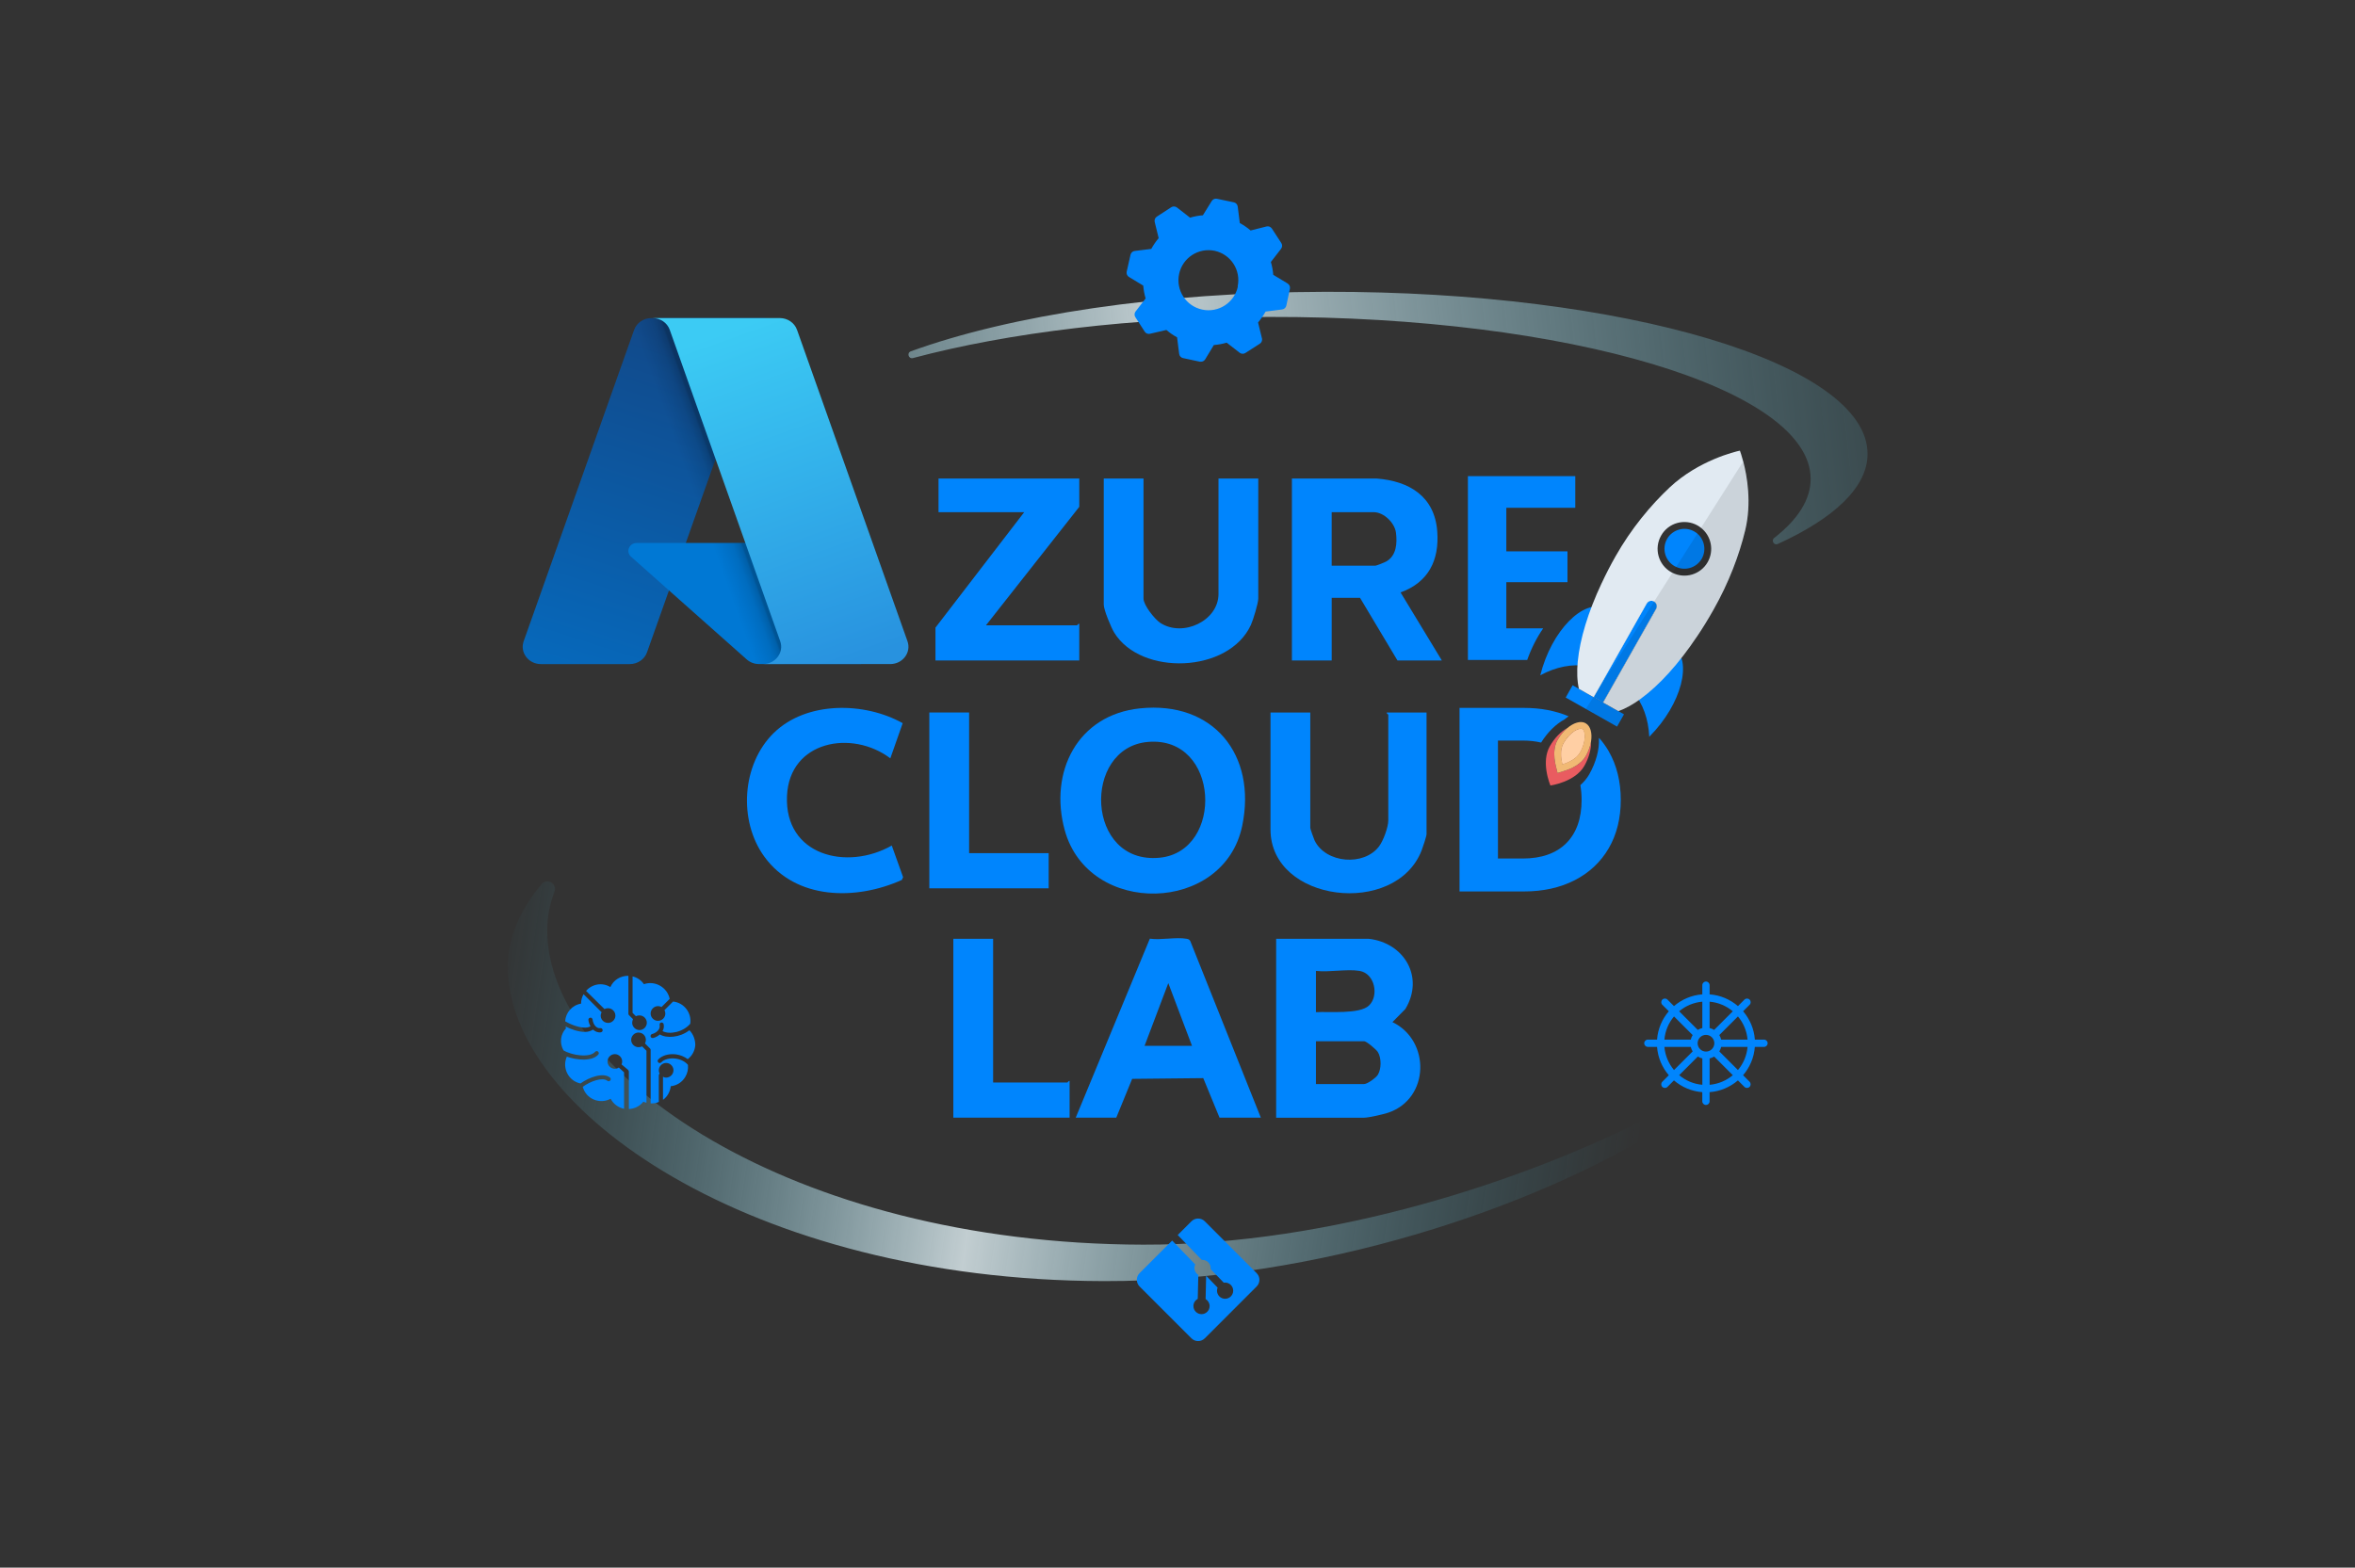 <?xml version="1.0" encoding="UTF-8" standalone="no"?>
<svg
   id="svg1"
   version="1.1"
   viewBox="0 0 1153.7 768.19"
   sodipodi:docname="azurecloudlab-logo.svg"
   inkscape:version="1.4.2 (ebf0e940, 2025-05-08)"
   xmlns:inkscape="http://www.inkscape.org/namespaces/inkscape"
   xmlns:sodipodi="http://sodipodi.sourceforge.net/DTD/sodipodi-0.dtd"
   xmlns:xlink="http://www.w3.org/1999/xlink"
   xmlns="http://www.w3.org/2000/svg"
   xmlns:svg="http://www.w3.org/2000/svg">
  <rect x="0" y="0" width="1153.7" height="768.19" fill="#333333" stroke="none"/>
  <!-- Generator: Adobe Illustrator 29.8.2, SVG Export Plug-In . SVG Version: 2.1.1 Build 3)  -->
  <defs
     id="defs12">
    <style
       id="style1">
      .st0 {
        fill: #e1eaf2;
      }

      .st1 {
        opacity: .1;
      }

      .st1, .st2 {
        isolation: isolate;
      }

      .st3 {
        fill: #e95c60;
      }

      .st4 {
        fill: #0078d4;
      }

      .st5 {
        fill: #f1b974;
      }

      .st2 {
        fill: #0085fd;
      }

      .st6 {
        fill: #fff;
      }

      .st7 {
        fill: #e5a45e;
      }

      .st8 {
        fill: url(#Degradado_sin_nombre);
      }

      .st9 {
        fill: url(#Degradado_sin_nombre_211);
      }

      .st10 {
        fill: url(#Degradado_sin_nombre_3);
      }

      .st11 {
        fill: url(#Degradado_sin_nombre_2);
      }

      .st12 {
        fill: #f2f2f2;
      }

      .st13 {
        fill: url(#Degradado_sin_nombre_21);
      }

      .st14 {
        fill: #ffcfa4;
      }
    </style>
    <linearGradient
       id="Degradado_sin_nombre_21"
       data-name="Degradado sin nombre 21"
       x1="681.12"
       y1="413.12"
       x2="254.17"
       y2="511.39"
       gradientTransform="translate(1471.04 2039.88) rotate(179.87) scale(1.8 3.91)"
       gradientUnits="userSpaceOnUse">
      <stop
         offset="0"
         stop-color="#3093ac"
         stop-opacity="0"
         id="stop1" />
      <stop
         offset=".44"
         stop-color="#dfedf1"
         stop-opacity=".83"
         id="stop2" />
      <stop
         offset="1"
         stop-color="#3093ac"
         stop-opacity="0"
         id="stop3" />
    </linearGradient>
    <linearGradient
       id="Degradado_sin_nombre_211"
       data-name="Degradado sin nombre 21"
       x1="846.23"
       y1="552.41"
       x2="421.46"
       y2="650.17"
       gradientTransform="translate(1337.77 -710.08) rotate(-179.86) scale(1.29 -2.09)"
       xlink:href="#Degradado_sin_nombre_21" />
    <linearGradient
       id="Degradado_sin_nombre"
       data-name="Degradado sin nombre"
       x1="-336.78"
       y1="907.75"
       x2="-342.11"
       y2="891.98"
       gradientTransform="translate(4005.63 9573.64) scale(10.89 -10.36)"
       gradientUnits="userSpaceOnUse">
      <stop
         offset="0"
         stop-color="#114a8b"
         id="stop4" />
      <stop
         offset="1"
         stop-color="#0669bc"
         id="stop5" />
    </linearGradient>
    <linearGradient
       id="Degradado_sin_nombre_2"
       data-name="Degradado sin nombre 2"
       x1="-335.12"
       y1="900.4"
       x2="-336.35"
       y2="899.98"
       gradientTransform="translate(4005.63 9573.64) scale(10.89 -10.36)"
       gradientUnits="userSpaceOnUse">
      <stop
         offset="0"
         stop-color="#000"
         stop-opacity=".3"
         id="stop6" />
      <stop
         offset=".07"
         stop-color="#000"
         stop-opacity=".2"
         id="stop7" />
      <stop
         offset=".32"
         stop-color="#000"
         stop-opacity=".1"
         id="stop8" />
      <stop
         offset=".62"
         stop-color="#000"
         stop-opacity=".05"
         id="stop9" />
      <stop
         offset="1"
         stop-color="#000"
         stop-opacity="0"
         id="stop10" />
    </linearGradient>
    <linearGradient
       id="Degradado_sin_nombre_3"
       data-name="Degradado sin nombre 3"
       x1="-335.8"
       y1="908.21"
       x2="-329.94"
       y2="892.6"
       gradientTransform="translate(4005.63 9573.64) scale(10.89 -10.36)"
       gradientUnits="userSpaceOnUse">
      <stop
         offset="0"
         stop-color="#3ccbf4"
         id="stop11" />
      <stop
         offset="1"
         stop-color="#2892df"
         id="stop12" />
    </linearGradient>
  </defs>
  <sodipodi:namedview
     id="namedview1"
     bordercolor="#000000"
     borderopacity="0.25"
     inkscape:current-layer="svg1"
     inkscape:cx="921.08542"
     inkscape:cy="674.44406"
     inkscape:deskcolor="#d1d1d1"
     inkscape:document-units="mm"
     inkscape:pagecheckerboard="0"
     inkscape:pageopacity="0.0"
     inkscape:showpageshadow="2"
     inkscape:window-height="1021"
     inkscape:window-maximized="0"
     inkscape:window-width="1696"
     inkscape:window-x="234"
     inkscape:window-y="31"
     inkscape:zoom="0.45815512"
     pagecolor="#ffffff" />
  <path
     class="st13"
     d="M649.64,142.99c-81.78.18-154.86,11.51-203.44,29.17-2.08.76-1.09,3.87,1.05,3.3,46.6-12.42,107.65-20.02,174.5-20.16,146.42-.32,265.19,35.2,265.28,79.35.02,10.2-6.32,19.96-17.86,28.95-1.63,1.27-.1,3.82,1.78,2.96,27.81-12.71,44-27.91,43.96-44.22-.1-44.14-118.87-79.67-265.28-79.35Z"
     id="path12" />
  <path
     class="st9"
     d="M248.78,473.72c.03-14.18,5.86-27.8,16.56-40.5,2.67-3.16,7.75-.19,6.3,3.68-2.32,6.18-3.53,12.5-3.55,18.94-.16,69.88,118.68,153.68,291.98,154.08,92.26.22,187.89-31.4,251.26-64.19,4.21-2.18,7.71,3.91,3.69,6.42-62.87,39.38-168.83,75.88-274.26,75.63-173.3-.41-292.15-84.21-291.98-154.08Z"
     id="path13" />
  <path
     class="st2"
     d="M337.72,504.86c-4.83,3.7-11.19,4-14.48,2.05-.92.82-2.05,1.44-3.29,1.75-.51.1-1.13-.21-1.23-.72s.21-1.13.72-1.23c2.05-.51,4.21-2.36,3.7-4.42-.1-.51.21-1.13.72-1.23s1.13.21,1.23.72c.31,1.23.1,2.46-.51,3.49,3.39,1.85,10.06.51,13.56-3.59.82-5.24-2.98-10.37-8.42-10.89l-4.21,4.21c1.33,2.46-.51,5.24-3.18,5.24-1.95,0-3.59-1.64-3.59-3.59,0-2.67,2.88-4.52,5.34-3.18l4-4c-1.13-5.55-7.09-9.14-12.63-7.19-1.33-1.95-3.29-3.29-5.55-3.8v17.87l1.64,1.64c.51-.31,1.13-.41,1.75-.41,1.95,0,3.59,1.64,3.59,3.59s-1.64,3.59-3.59,3.59-3.59-1.64-3.59-3.59c0-.62.21-1.23.41-1.75l-1.95-1.95c-.21-.21-.31-.41-.31-.72v-18.59c-3.9,0-7.29,2.05-8.83,5.55-3.9-2.46-8.93-1.54-11.91,1.85l9.04,8.93c2.46-1.33,5.34.51,5.34,3.18,0,1.95-1.64,3.59-3.59,3.59-2.67,0-4.52-2.77-3.18-5.24l-8.83-8.83c-.82,1.44-1.23,2.98-1.23,4.62-4.42.72-7.5,4.42-7.8,8.63,3.8,2.26,9.76,4.21,12.43,2.46-.51-.92-.92-1.95-1.03-3.08-.1-.51.31-1.03.92-1.13.51-.1,1.03.31,1.13.92.21,2.16,1.75,4.52,3.8,4.21.51-.1,1.03.31,1.13.92.1.51-.31,1.03-.92,1.13-1.44.21-2.77-.41-3.8-1.33-1.13.72-2.46,1.13-4,1.13-3.08,0-6.67-1.23-9.45-2.67.1.31.1.62.21.92-2.67,2.77-3.29,7.19-1.23,10.78,4,2.46,12.84,3.8,15.51.72.41-.41,1.03-.51,1.44-.1s.51,1.03.1,1.44c-3.08,3.59-10.89,2.67-15.4,1.03-2.46,5.44.72,11.91,6.67,13.14,4.31-3.08,11.19-5.55,14.48-2.88.41.31.51,1.03.1,1.44-.31.41-1.03.51-1.44.1-2.36-1.85-8.22.21-12.01,2.98,1.54,5.96,8.32,8.73,13.66,5.85,1.33,2.57,3.7,4.31,6.57,4.93v-17.87l-2.57-2.36c-.62.41-1.23.62-1.95.62-1.95,0-3.59-1.64-3.59-3.59s1.64-3.59,3.59-3.59,3.59,1.64,3.59,3.59c0,.51-.1,1.03-.31,1.44l3.18,2.67c.21.21.41.51.41.82v18.38c2.77-.1,5.44-1.44,7.09-3.59.51.21,1.03.41,1.54.51v-25.47l-2.16-2.16c-.51.31-1.13.41-1.75.41-1.95,0-3.59-1.64-3.59-3.59s1.64-3.59,3.59-3.59c2.67,0,4.52,2.77,3.18,5.34l2.46,2.46c.21.21.31.41.31.72v26.19c1.33.1,2.77-.1,4-.72v-13.04c0-.31.1-.51.31-.72l.1-.1c-.31-.51-.41-1.03-.41-1.64,0-1.95,1.64-3.59,3.59-3.59s3.59,1.64,3.59,3.59-1.64,3.59-3.59,3.59c-.51,0-1.03-.1-1.54-.41v11.3c2.16-1.54,3.49-4,3.8-6.67,2.98-.31,5.55-1.95,7.09-4.52,1.13-1.85,1.54-3.9,1.33-5.96-1.54-1.75-3.7-2.77-6.26-3.08-2.77-.31-5.55.41-6.78,1.85-.41.41-1.03.51-1.44.1s-.51-1.03-.1-1.44c1.75-1.95,5.03-2.98,8.63-2.57,2.26.31,4.21,1.13,5.85,2.36,2.16-1.64,3.49-4.11,3.7-6.88,0-2.77-1.03-5.44-2.88-7.29h0Z"
     id="path14" />
  <path
     class="st2"
     d="m 670.53,460.03 c 17.4,1.95 27.38,18.82 17.94,34.42 l -6.32,6.41 c 18.77,9.04 18.26,37.53 -2.08,44.39 -2.41,0.81 -9.53,2.45 -11.79,2.45 h -43.1 v -87.66 h 45.35 z m -4.5,15.73 c -6.19,-1.02 -14.88,0.76 -21.36,0 v 20.23 c 6.23,-0.39 21.39,1.13 25.98,-3.25 5.01,-4.78 2.91,-15.74 -4.62,-16.98 z m -21.36,55.45 h 23.61 c 1.59,0 5.76,-3.01 6.71,-4.53 1.79,-2.86 1.79,-8.31 0,-11.17 -0.79,-1.26 -5.54,-5.28 -6.71,-5.28 h -23.61 z"
     id="path15" />
  <path
     class="st2"
     d="M674.51,234.5c15.92,1.25,28.3,8.76,29.59,25.86,1.08,14.24-4.35,25-17.97,29.95l20.23,33.35h-21.74l-18.36-30.72h-13.87v30.72h-19.49v-89.16h41.6ZM652.39,277.21h21.36c.57,0,4.59-1.62,5.4-2.09,4.97-2.87,5.37-8.83,4.73-14.04-.59-4.86-5.95-10.1-10.89-10.1h-20.61v26.22Z"
     id="path16" />
  <path
     class="st2"
     d="M558.55,347.11c35.95-3.68,57.17,22.86,50.02,57.5-8.91,43.23-75.28,44.73-86.96,2.21-7.82-28.45,6.18-56.56,36.94-59.71ZM562.29,363.57c-32.28,2.87-30.41,60.23,5.78,56.74,31.75-3.06,29.62-59.88-5.78-56.74Z"
     id="path17" />
  <path
     class="st2"
     d="M560.2,234.5v58.82c0,3.23,5.5,10.16,8.28,11.95,11.04,7.12,28.45-1.06,28.45-14.2v-56.57h19.49v58.82c0,2.23-2.53,10.54-3.6,12.88-10.84,23.73-53.93,25.16-67,3.75-1.5-2.46-5.1-11.09-5.1-13.64v-61.81h19.49Z"
     id="path18" />
  <path
     class="st6"
     d="M393.81,286.95h23.98l-11.63-30.72-12.36,30.72Z"
     id="path19" />
  <path
     class="st2"
     d="M528.73,234.5v13.86l-45.72,58.07h44.6c.23,0,.57-.95,1.12-.75v17.98h-70.45v-16.11l43.47-56.57h-41.97v-16.48h68.96Z"
     id="path20" />
  <path
     class="st2"
     d="M641.9,349.14v56.57c0,.44,1.72,5.31,2.11,6.13,5.42,11.22,24.2,12.77,31.61,2.86,2.09-2.8,4.5-9.37,4.5-12.74v-51.7c0-.23-.95-.57-.75-1.12h19.49v59.57c0,1.09-1.86,6.61-2.43,8.06-12.79,32.75-74.02,25.42-74.02-10.31v-57.32h19.49Z"
     id="path21" />
  <path
     class="st2"
     d="m 617.68,547.69 h -20.24 l -7.97,-19.38 -34.83,0.36 -7.79,19.02 h -19.86 l 36.31,-87.71 c 5.42,0.78 12.92,-0.89 18.03,0.05 0.84,0.15 1.43,0.37 1.81,1.19 l 34.54,86.48 z m -56.96,-35.21 h 23.23 l -11.61,-30.72 z"
     id="path22" />
  <path
     class="st2"
     d="M379.09,359.14c16-15.63,44.41-15.27,63.13-4.76l-6.05,17.22c-18.82-14.2-49.38-8.6-50.62,18.33-1.35,29.37,29.35,36.89,51.32,24.41l5.55,15.49-.6,1.35c-22.33,10.1-51.85,9.95-67.36-11.37-12.83-17.62-11.09-45.31,4.63-60.68Z"
     id="path24" />
  <path
     class="st2"
     d="m 486.52,460.03 v 70.43 h 36.35 c 0.23,0 0.58,-0.95 1.12,-0.75 v 17.98 h -56.96 v -87.66 z"
     id="path25" />
  <polygon
     class="st2"
     points="474.76 349.14 474.76 418.07 513.74 418.07 513.74 435.3 455.27 435.3 455.27 349.14 474.76 349.14"
     id="polygon25" />
  <polygon
     points="393.81 286.95 406.17 256.22 417.8 286.95 393.81 286.95"
     id="polygon26" />
  <g
     id="layer2"
     inkscape:groupmode="layer"
     inkscape:label="Layer 2">
    <g
       id="g366"
       inkscape:label="Azure Logo">
      <path
         id="path1"
         class="st8"
         d="M310.66,161.64c1.22-3.45,4.62-5.77,8.44-5.77h55.95l-58.08,163.78c-1.22,3.45-4.62,5.77-8.44,5.77h-43.55c-6.09,0-10.39-5.69-8.44-11.19l54.11-152.59Z" />
      <path
         id="path2"
         class="st4"
         d="M400.11,266.07h-88.18c-3.71,0-5.49,4.32-2.79,6.73l56.66,50.33c1.65,1.47,3.82,2.28,6.08,2.28h49.93l-21.7-59.34Z" />
      <path
         id="path3"
         class="st11"
         d="M319.1,155.87c-3.82,0-7.22,2.32-8.44,5.77l-54.11,152.59c-1.95,5.49,2.35,11.19,8.44,11.19h43.55c3.82,0,7.22-2.32,8.44-5.77l10.76-30.34,38.07,33.82c1.65,1.47,3.82,2.28,6.08,2.28h49.93l-21.7-59.34h-64.13l39.08-110.2h-55.95Z" />
      <path
         id="path4"
         class="st10"
         d="M390.45,161.63c-1.22-3.45-4.62-5.77-8.44-5.77h-62.63.29c3.82,0,7.22,2.32,8.44,5.77l54.11,152.59c1.95,5.49-2.35,11.19-8.44,11.19h-.95,63.3c6.09,0,10.39-5.69,8.44-11.19l-54.11-152.59Z" />
    </g>
  </g>
  <g
     id="icons">
    <path
       class="st2"
       d="M630.73,138.87l-6.97-4.2c-.17-2.13-.56-4.24-1.17-6.29l5-6.46c.64-.82.69-1.95.12-2.82l-4.62-7.09c-.56-.87-1.62-1.29-2.62-1.04l-7.8,1.97c-1.63-1.39-3.41-2.62-5.3-3.64l-1.02-8.09c-.13-1.02-.89-1.85-1.89-2.06l-8.28-1.75c-1.01-.21-2.04.24-2.57,1.12l-4.32,6.97c-2.13.17-4.24.56-6.29,1.17l-6.44-5c-.8-.6-1.89-.65-2.75-.12l-7.09,4.62c-.86.56-1.28,1.6-1.04,2.6l1.94,7.94c-1.38,1.63-2.59,3.4-3.62,5.27l-8.09,1c-1.04.12-1.88.9-2.09,1.92l-1.87,8.26c-.21,1.01.24,2.04,1.12,2.57l7,4.25c.17,2.12.56,4.23,1.17,6.27l-4.98,6.46c-.6.84-.6,1.97,0,2.82l4.59,7.09c.57.8,1.57,1.17,2.53.95l8.02-1.87c1.62,1.39,3.37,2.6,5.25,3.62l1.02,8.11c.13,1.03.9,1.86,1.92,2.06l8.26,1.77h.51c.84,0,1.63-.45,2.06-1.17l4.23-7c2.13-.17,4.24-.56,6.29-1.17l6.44,5c.84.6,1.97.6,2.82,0l7.04-4.52c.79-.54,1.19-1.49,1.02-2.43l-1.94-7.94c1.4-1.66,2.62-3.45,3.67-5.34l8.09-1.04c1.03-.12,1.87-.88,2.09-1.89l1.75-8.26c.21-1.03-.26-2.08-1.17-2.6ZM606.43,140.38c-1.69,7.95-9.51,13.03-17.46,11.33-7.95-1.69-13.03-9.51-11.33-17.46,1.69-7.95,9.5-13.02,17.45-11.34,7.92,1.73,12.94,9.55,11.22,17.47h.12Z"
       id="path26" />
  </g>
  <path
     class="st2"
     d="M864.19,509.43h-4.49c-.39-5.28-2.5-10.09-5.76-13.88l3.18-3.18c.7-.7.7-1.83,0-2.53s-1.83-.7-2.53,0l-3.18,3.18c-3.79-3.26-8.6-5.37-13.88-5.76v-4.49c0-.99-.8-1.79-1.79-1.79s-1.79.8-1.79,1.79v4.49c-5.28.39-10.09,2.5-13.88,5.76l-3.18-3.18c-.7-.7-1.83-.7-2.53,0s-.7,1.83,0,2.53l3.18,3.18c-3.26,3.79-5.37,8.6-5.76,13.88h-4.49c-.99,0-1.79.8-1.79,1.79s.8,1.79,1.79,1.79h4.49c.39,5.28,2.5,10.09,5.76,13.88l-3.18,3.18c-.7.7-.7,1.83,0,2.53.35.35.81.52,1.26.52s.91-.17,1.26-.52l3.18-3.18c3.79,3.26,8.6,5.37,13.88,5.76v4.49c0,.99.8,1.79,1.79,1.79s1.79-.8,1.79-1.79v-4.49c5.28-.39,10.09-2.5,13.88-5.76l3.18,3.18c.35.35.81.52,1.26.52s.91-.17,1.26-.52c.7-.7.7-1.83,0-2.53l-3.18-3.18c3.26-3.79,5.37-8.6,5.76-13.88h4.49c.99,0,1.79-.8,1.79-1.79s-.8-1.79-1.79-1.79ZM856.12,509.43h-12.92c-.19-.79-.5-1.54-.92-2.22l9.13-9.13c2.63,3.13,4.33,7.05,4.71,11.35ZM835.75,515.3c-2.25,0-4.09-1.83-4.09-4.09s1.83-4.09,4.09-4.09,4.09,1.83,4.09,4.09-1.83,4.09-4.09,4.09ZM848.88,495.56l-9.13,9.13c-.68-.42-1.42-.73-2.22-.92v-12.92c4.3.37,8.22,2.08,11.35,4.71ZM833.96,490.85v12.92c-.79.19-1.54.5-2.22.92l-9.13-9.13c3.13-2.63,7.05-4.33,11.35-4.71ZM820.09,498.08l9.13,9.13c-.42.68-.73,1.42-.92,2.22h-12.92c.37-4.3,2.08-8.22,4.71-11.35ZM815.38,513h12.92c.19.79.5,1.54.92,2.22l-9.13,9.13c-2.63-3.13-4.33-7.05-4.71-11.35ZM822.62,526.87l9.13-9.13c.68.42,1.42.73,2.22.92v12.92c-4.3-.37-8.22-2.08-11.35-4.71ZM837.54,531.58v-12.92c.79-.19,1.54-.5,2.22-.92l9.13,9.13c-3.13,2.63-7.05,4.33-11.35,4.71ZM851.41,524.35l-9.13-9.13c.42-.68.73-1.42.92-2.22h12.92c-.37,4.3-2.08,8.22-4.71,11.35Z"
     id="path27" />
  <g
     id="g40">
    <path
       class="st1"
       d="M812.74,290.61c2.38,1.35,3.27,4.87,2.61,8.93.16,3.55-.95,7.85-3.27,11.95-4.53,7.97-16.62,9.63-16.62,9.63,0,0-1.33-3.09-1.95-7.18l3.93-6.18,3.88-6.12,2.78-4.38,4.44-6.99c1.53-.42,2.98-.36,4.2.33Z"
       id="path28" />
    <path
       class="st2"
       d="M807.97,361.01c-.42-8.69-3.09-16.22-8.04-22.09.03,0,.06-.03.08-.07,6.31-4.62,13.17-12.14,19.61-21.77.03,0,.03-.02.04-.04l.06-.06.21.12c9.19,6.35,4.2,27.73-11.95,43.92ZM777.64,326.41c-7.56-1.22-15.4.36-23.07,4.5,5.57-22.2,21.31-37.49,31.49-32.88l.23.13-.06.24s-.02.04-.03.06c-4.79,10.16-7.59,19.63-8.32,27.27v.02s-.22.67-.22.67Z"
       id="path29" />
    <path
       class="st12"
       d="M811.31,298.34l-25.98,45.88-4.63-2.62,25.96-45.87c.73-1.3,2.35-1.72,3.62-1,1.31.71,1.76,2.32,1.03,3.62Z"
       id="path30" />
    <path
       class="st2"
       d="M811.31,298.34l-25.98,45.88-4.63-2.62,25.96-45.87c.73-1.3,2.35-1.72,3.62-1,1.31.71,1.76,2.32,1.03,3.62Z"
       id="path31" />
    <path
       class="st2"
       d="M795.58,350.03l-3.4,6.01-15.29-8.65-9.87-5.58,3.4-6.01,3.07,1.74,7.12,4.03.11.06,14.87,8.41Z"
       id="path32" />
    <path
       class="st0"
       d="M853.98,226.12c-.72-2.77-1.36-4.6-1.56-5.14-.03-.12-.11-.17-.21-.12-1.98.42-20.09,4.7-34.26,18-9.31,8.74-18.86,20.22-26.55,33.82-2.5,4.42-4.75,8.79-6.73,13.06-.04.01-.05.06-.05.06-6.69,14.23-10.63,27.46-11.66,38.14l-.02.03c-.5,5.18-.32,9.77.56,13.59l7.12,4.03.11.06,1.23-2.17,24.75-43.71c.73-1.3,2.35-1.72,3.62-1.01t.03.04c1.25.72,1.67,2.32.97,3.57l-25.97,45.9,7.43,4.21c3.44-1.18,7.18-3.24,11.05-6.08.04-.01.08-.04.11-.1,8.82-6.46,18.42-16.97,27.42-30.44.04-.01.04-.03.05-.06,2.72-4.03,5.38-8.36,7.95-12.91,7.61-13.42,12.71-27.03,15.6-39.07l-16.45-9.31,16.45,9.31c3.24-13.48.89-26.63-.97-33.68ZM836.62,275.4c-3.47,6.14-11.1,8.41-17.32,5.27-.2-.08-.39-.2-.6-.3-6.32-3.58-8.52-11.58-4.94-17.9,3.56-6.32,11.57-8.54,17.89-4.96.58.33,1.15.71,1.65,1.13,5.01,3.92,6.54,11.03,3.31,16.77Z"
       id="path33" />
    <path
       class="st2"
       d="M820.37,277.43c-4.68-2.65-6.34-8.63-3.69-13.32s8.63-6.34,13.32-3.69,6.34,8.63,3.7,13.34c-2.66,4.66-8.62,6.32-13.32,3.67Z"
       id="path34" />
    <path
       class="st3"
       d="M765.46,374.51c-.76-3.05-1.19-7.25.53-10.25,3.23-5.71,7.78-7.73,9.2-6.95,1.4.79,2.02,5.77-1.21,11.47-1.69,2.99-5.54,4.79-8.51,5.73Z"
       id="path35" />
    <path
       class="st3"
       d="M779.44,363.34c.16,3.55-.95,7.85-3.27,11.95-4.53,7.97-16.62,9.63-16.62,9.63,0,0-1.33-3.09-1.95-7.18-.56-3.7-.52-8.22,1.64-12.03,2.32-4.1,5.44-7.26,8.56-8.93-1.75,1.49-3.43,3.47-4.76,5.83-1.57,2.78-1.8,6.05-1.51,8.96.13,1.35.37,2.62.64,3.75l.86,3.49,3.42-1.08c3.49-1.08,8.14-3.24,10.43-7.26,1.33-2.35,2.19-4.82,2.56-7.11Z"
       id="path36" />
    <path
       class="st5"
       d="M776.83,354.41c-1.22-.69-2.66-.76-4.2-.33-1.58.42-3.23,1.37-4.83,2.7-1.75,1.49-3.43,3.47-4.76,5.83-1.57,2.78-1.8,6.05-1.51,8.96.13,1.35.37,2.62.64,3.75l.86,3.49,3.42-1.08c3.49-1.08,8.14-3.24,10.43-7.26,1.33-2.35,2.19-4.82,2.56-7.11.66-4.06-.23-7.59-2.61-8.93ZM773.97,368.78c-1.69,3.01-5.54,4.79-8.51,5.73-.65-2.67-1.08-6.21-.04-9.07.16-.4.33-.81.54-1.18.7-1.24,1.46-2.3,2.23-3.21,2.82-3.26,5.86-4.37,6.97-3.74,1.4.79,2.05,5.77-1.19,11.46Z"
       id="path37" />
    <path
       class="st7"
       d="M773.97,368.78c-1.69,2.99-5.54,4.79-8.51,5.73-.76-3.05-1.19-7.25.53-10.25,3.23-5.71,7.78-7.73,9.2-6.95,1.4.79,2.02,5.75-1.21,11.47Z"
       id="path38" />
    <path
       class="st14"
       d="M773.97,368.78c-1.69,2.99-5.54,4.79-8.51,5.73-.76-3.05-1.19-7.25.53-10.25,3.23-5.71,7.78-7.73,9.2-6.95,1.4.79,2.02,5.75-1.21,11.47Z"
       id="path39" />
    <path
       class="st1"
       d="M853.98,226.12c1.86,7.04,4.22,20.2.97,33.68-2.88,12.04-7.99,25.66-15.6,39.07-2.57,4.55-5.23,8.88-7.95,12.91,0,0-19.96,30.9-38.63,36.67l2.8,1.59-3.4,6.01-15.29-8.65,3.72-5.83,1.33-2.11,28.41-44.68,8.96-14.1,1.84-2.87,10.37-16.33,1.8-2.84,5.19-8.15,15.48-24.37Z"
       id="path40" />
  </g>
  <g
     id="g42">
    <path
       class="st2"
       d="M755.99,307.91h-18.05v-22.62h29.96v-15.12h-29.96v-21.34h33.78v-15.5h-52.6v90.08h29.04c2.07-5.85,4.78-11.09,7.83-15.5Z"
       id="path41" />
    <path
       class="st2"
       d="M771.49,323.41h.23v-1.79c-.09.61-.16,1.2-.23,1.79Z"
       id="path42" />
  </g>
  <g
     id="g44">
    <path
       class="st2"
       d="M770.59,374.81s0,0,0,.01"
       id="path43" />
    <path
       class="st2"
       d="M788.16,368.23c-1.38-2.41-2.98-4.62-4.78-6.65-.02.17-.04.34-.07.51.23,5.15-1.37,11.39-4.74,17.34-1.16,2.04-2.67,3.79-4.36,5.3.4,2.27.61,4.69.61,7.26,0,9.09-2.53,16.22-7.51,21.2-4.98,4.98-12.16,7.51-21.33,7.51h-12.14v-57.8h12.14c3.26,0,6.26.33,9,.98,3.24-5.15,7.32-9.13,11.43-11.32.68-.57,1.37-1.08,2.06-1.55-6.44-2.73-13.77-4.12-21.86-4.12h-31.59v89.95h31.59c9.38,0,17.76-1.86,24.89-5.54,7.15-3.68,12.74-8.95,16.64-15.68,3.89-6.72,5.87-14.67,5.87-23.64s-1.97-16.96-5.86-23.76Z"
       id="path44" />
  </g>
  <path
     class="st2"
     d="M615.62,623.87l-25.4-25.4c-1.81-1.81-4.73-1.81-6.54,0l-6.72,6.72,11.79,12.22c.12-.01.23-.02.35-.02,2.19,0,3.97,1.78,3.97,3.97,0,.17-.01.33-.03.49l6.48,6.71c.21-.03.43-.06.65-.06,2.19,0,3.97,1.78,3.97,3.97s-1.78,3.97-3.97,3.97-3.97-1.78-3.97-3.97c0-.53.11-1.04.3-1.5l-5.61-5.81-.27,11.42c1.17.69,1.97,1.96,1.97,3.42,0,2.19-1.78,3.97-3.97,3.97s-3.97-1.78-3.97-3.97c0-1.52.86-2.84,2.12-3.51l.28-11.75c-1.14-.7-1.9-1.95-1.9-3.38,0-.62.15-1.21.4-1.73l-11.31-11.72-15.96,15.96c-1.81,1.81-1.81,4.73,0,6.54l25.4,25.4c1.81,1.81,4.73,1.81,6.54,0l25.4-25.4c1.81-1.81,1.81-4.73,0-6.54Z"
     id="path45" />
</svg>

